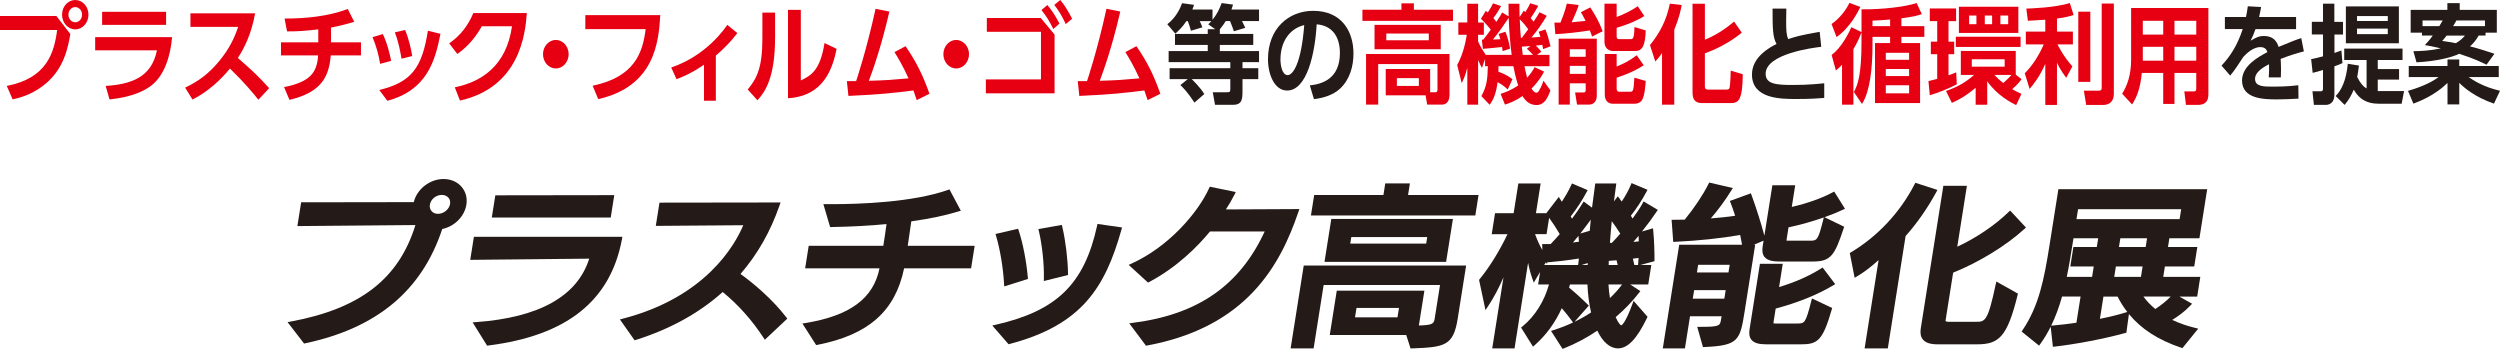 <?xml version="1.0" encoding="UTF-8"?><svg id="_レイヤー_2" xmlns="http://www.w3.org/2000/svg" viewBox="0 0 116.785 16.299"><defs><style>.cls-1{fill:#e60012;}.cls-2{fill:#241a17;}</style></defs><g id="_枠"><path class="cls-1" d="m2.633.746l.653.846c-.122.686-.271,1.296-.734,1.887-.373.476-1.039.981-1.962,1.161l-.274-.625c1.872-.365,2.21-1.537,2.354-2.613H0v-.656h2.633Zm1.499-.06c0,.38-.274.686-.616.686s-.617-.305-.617-.686c0-.386.279-.686.617-.686s.616.3.616.686Zm-.936,0c0,.2.144.355.319.355.171,0,.319-.15.319-.355s-.148-.355-.319-.355-.319.15-.319.355Z"/><path class="cls-1" d="m8.038,1.736c-.067.801-.319,1.747-.954,2.248-.271.21-.815.541-1.968.661l-.18-.631c1.175-.075,2.143-.391,2.395-1.662h-2.885v-.616h3.592Zm-.279-1.186v.611h-2.988v-.611h2.988Z"/><path class="cls-1" d="m11.917.625c-.185,1.016-.518,1.636-.806,2.082.685.601.927.821,1.463,1.411l-.504.541c-.274-.341-.657-.806-1.328-1.457-.423.526-1.066,1.111-1.751,1.447l-.342-.556c.652-.311,1.111-.661,1.593-1.242.486-.585.725-1.121.883-1.597h-2.229v-.63h3.021Z"/><path class="cls-1" d="m15.463,1.977h1.399v.611h-1.409c-.085.941-.382,1.712-1.931,2.077l-.252-.596c1.197-.24,1.544-.661,1.589-1.481h-1.732v-.611h1.741v-.605c-.612.07-.9.095-1.458.095l-.117-.601c.985,0,2.017-.095,2.953-.446l.301.601c-.526.15-.711.195-1.084.266v.69Z"/><path class="cls-1" d="m17.757,2.982c-.067-.43-.185-.841-.355-1.246l.481-.145c.226.47.343,1.021.388,1.251l-.514.14Zm-.04,1.222c1.503-.366,1.998-1.032,2.272-2.769l.586.145c-.243,1.247-.621,2.633-2.48,3.128l-.378-.505Zm1.039-1.462c-.054-.315-.13-.755-.311-1.231l.478-.11c.162.37.283.886.333,1.216l-.5.125Z"/><path class="cls-1" d="m21.244,4.079c1.225-.25,2.408-.981,2.674-2.853h-1.409c-.243.425-.585.901-1.144,1.296l-.382-.496c.558-.385.899-.871,1.129-1.417h2.499c-.072,1.006-.347,3.468-3.124,4.089l-.243-.621Z"/><path class="cls-1" d="m26.564,2.532c0,.36-.266.666-.599.666s-.599-.3-.599-.666c0-.375.278-.666.599-.666.324,0,.599.295.599.666Z"/><path class="cls-1" d="m30.844.706c-.072,1.291-.283,3.333-2.898,3.924l-.262-.625c1.936-.406,2.337-1.507,2.477-2.643h-2.818v-.656h3.502Z"/><path class="cls-1" d="m33.44,4.705h-.554v-1.682c-.604.416-1.035.582-1.283.676l-.247-.546c1.661-.561,2.525-1.852,2.619-1.992l.469.385c-.288.38-.595.696-1.004,1.051v2.107Z"/><path class="cls-1" d="m36.207,1.751c0,1.862-.459,2.538-.824,2.934l-.454-.506c.419-.501.685-1.006.685-2.373V.59h.594v1.161Zm1.202,2.007c.45-.22.904-.44,1.107-1.747l.566.271c-.185.9-.589,2.208-2.272,2.307V.46h.599v3.298Z"/><path class="cls-1" d="m39.56,3.789h.433c.026-.075.473-1.401.909-3.378l.644.13c-.392,1.712-.823,2.878-.959,3.234.909-.03,1.004-.04,1.854-.115-.261-.581-.499-.971-.657-1.227l.518-.275c.514.751.806,1.346,1.117,2.223l-.595.295c-.076-.229-.104-.315-.153-.45-1.021.125-1.467.181-3.038.255l-.072-.69Z"/><path class="cls-1" d="m45.267,2.532c0,.36-.266.666-.599.666s-.599-.3-.599-.666c0-.375.278-.666.599-.666.324,0,.599.295.599.666Z"/><path class="cls-1" d="m48.619.841l.644.775v2.743h-3.209v-.65h2.574V1.486h-2.529v-.646h2.521Zm.306-.606c.226.26.369.496.567.866l-.288.255c-.188-.38-.311-.581-.554-.886l.274-.235Zm.604-.235c.221.265.36.505.554.875l-.297.25c-.176-.375-.302-.591-.536-.896l.279-.23Z"/><path class="cls-1" d="m50.346,3.789h.433c.026-.075.473-1.401.909-3.378l.644.13c-.392,1.712-.823,2.878-.959,3.234.909-.03,1.004-.04,1.854-.115-.261-.581-.499-.971-.657-1.227l.518-.275c.514.751.807,1.346,1.117,2.223l-.595.295c-.076-.229-.104-.315-.153-.45-1.021.125-1.467.181-3.038.255l-.072-.69Z"/><path class="cls-2" d="m56.772,1.366l-.329-.23c.077-.07.095-.095.145-.15h-.545c.045.095.09.185.126.29l-.535.16c-.032-.13-.1-.33-.145-.45h-.067c-.189.29-.378.456-.518.585l-.374-.44c.419-.315.621-.786.689-.981l.558.075c-.026.085-.036.12-.076.22h.94v.48c.203-.255.315-.48.428-.781l.531.07c-.022.085-.041.14-.072.23h1.287v.541h-.796c.026.055.094.18.152.315l-.531.16c-.054-.165-.112-.31-.18-.475h-.202c-.055.09-.117.19-.275.385v.215h1.562v.515h-1.562v.286h1.832v.515h-.773v.286h.738v.511h-.738v.556c0,.37-.019.641-.433.641h-.851l-.104-.586h.662c.144,0,.157-.02.157-.18v-.431h-1.801c.014.015.396.375.585.695l-.459.4c-.319-.49-.531-.695-.657-.82l.343-.275h-.847v-.511h2.836v-.286h-2.881v-.515h1.827v-.286h-1.53v-.515h1.53v-.22h.352Z"/><path class="cls-2" d="m61.188,3.989c.566-.06,1.404-.3,1.404-1.517,0-.781-.378-1.281-1.085-1.336-.076,1.366-.455,3.093-1.382,3.093-.572,0-.892-.716-.892-1.466,0-1.441.973-2.257,2.111-2.257,1.342,0,1.882.971,1.882,1.997,0,.591-.172,1.211-.621,1.632-.315.295-.771.445-1.225.495l-.193-.641Zm-1.373-1.211c0,.235.067.731.337.731.239,0,.635-.526.774-2.337-.688.165-1.111.781-1.111,1.606Z"/><path class="cls-1" d="m67.875.976h-4.231V.455h1.823V.155h.581v.3h1.827v.521Zm-3.142,3.479v-1.232h2.075v1.086h.243c.062,0,.099-.024.099-.12v-1.196h-2.769v1.893h-.567v-2.363h3.898v1.917c0,.28-.14.446-.333.446h-.711l-.072-.431h-1.863Zm2.57-2.153h-3.093v-1.141h3.093v1.141Zm-.559-.735h-1.985v.315h1.985v-.315Zm-.464,2.083h-1.026v.365h1.026v-.365Z"/><path class="cls-1" d="m70.435,4.184c-.09-.085-.22-.21-.477-.346-.076.601-.229.856-.369,1.057l-.388-.405c.239-.44.288-.736.302-1.397h-.13v-.34l-.145.42c-.059-.105-.081-.145-.18-.37v2.087h-.504v-1.727c-.091.37-.181.55-.262.721l-.211-.847c.233-.43.368-.916.449-1.411h-.396v-.576h.419V.175h.504v.876h.27v.576h-.27v.305c.095.225.216.425.36.631h1.21c-.071-.536-.121-1.116-.139-1.732-.104.16-.491.726-.738,1.016.071,0,.288-.01.347-.015-.036-.13-.05-.17-.081-.245l.319-.105c.135.33.193.655.216.791l-.347.115c-.009-.095-.018-.125-.027-.195-.225.03-.68.07-.896.09l-.049-.431h.067c.085-.1.238-.311.351-.465-.211-.271-.36-.411-.459-.511l.229-.37c.022.02.063.055.09.08.167-.255.198-.326.243-.431l.378.13c-.081.145-.18.33-.359.556.045.06.09.11.14.18.166-.24.211-.33.27-.44l.302.186c-.005-.15-.005-.28-.005-.591h.509c0,.2,0,.4.009.621l.198-.3.072.07c.167-.28.189-.335.225-.416l.374.12c-.131.255-.288.485-.352.576.05.055.086.1.136.165.185-.28.207-.311.279-.44l.337.165c-.266.436-.409.646-.716,1.016.068-.005.369-.025.419-.03-.04-.135-.05-.16-.086-.24l.315-.11c.104.23.171.505.243.791l-.347.13c-.018-.11-.027-.14-.036-.2-.072.01-.225.03-.306.04.095.085.121.115.261.28l-.207.15h.585v.53h-1.166c.032.165.081.385.122.536.18-.195.271-.345.351-.491l.441.205c-.076.15-.225.431-.585.792.036.06.117.195.229.195.05,0,.09-.045.112-.08.036-.061.136-.226.217-.48l.323.45c-.116.33-.27.686-.647.686-.329,0-.518-.195-.657-.42-.374.255-.644.345-.819.4l-.203-.501c.172-.055.45-.146.824-.396-.045-.125-.135-.4-.226-.896h-.697c0,.11,0,.165-.005.255.369.13.563.28.657.351l-.221.485Zm.653-2.413c.045-.06.135-.175.302-.405-.072-.105-.229-.306-.396-.46.009.355.031.635.054.866h.041Zm.405.38c-.067.005-.347.03-.405.03.009.061.036.326.045.381h.481c-.131-.146-.238-.24-.288-.286l.167-.125Z"/><path class="cls-1" d="m74.372,1.707c-.026-.08-.045-.145-.104-.286-.518.08-1.089.15-1.611.175l-.045-.541h.283c.041-.095.217-.521.298-.886l.554.065c-.05.16-.1.305-.329.806.072-.005.545-.055.652-.065-.094-.195-.157-.295-.22-.405l.44-.225c.248.39.419.686.576,1.116l-.495.246Zm-1.562.1h1.782v2.672c0,.346-.261.406-.328.406h-.595l-.09-.566h.409c.055,0,.086-.04.086-.095v-.33h-.742v.991h-.522V1.807Zm.522.495v.351h.742v-.351h-.742Zm0,.776v.371h.742v-.371h-.742Zm2.188-2.908v.621c.252-.08.747-.325.985-.5l.307.456c-.32.215-.829.42-1.292.55v.411c0,.105.059.12.117.12h.526c.107,0,.18,0,.188-.566l.527.16c-.022.671-.136.961-.491.961h-1.013c-.4,0-.423-.355-.423-.41V.17h.567Zm-.554,2.353h.554v.585c.283-.115.607-.271.936-.526l.329.466c-.486.325-1.094.525-1.265.581v.506c0,.07.022.15.126.15h.509c.135,0,.157-.04.193-.656l.531.155c-.063.796-.131,1.062-.554,1.062h-.981c-.234,0-.378-.155-.378-.431v-1.892Z"/><path class="cls-1" d="m77.639,2.477c-.126.19-.207.28-.314.396l-.248-.766c.469-.581.779-1.181.928-1.937l.554.065c-.041.215-.108.571-.347,1.156v3.499h-.572v-2.413Zm2.003-2.302v1.682c.388-.16.864-.42,1.364-.851l.36.521c-.626.51-1.297.811-1.725.966v1.506c0,.115,0,.186.176.186h.828c.108,0,.131-.035.145-.075.04-.104.054-.666.059-.811l.562.17c-.005,1.262-.225,1.347-.576,1.347h-1.297c-.233,0-.473-.056-.473-.476V.175h.576Z"/><path class="cls-2" d="m85.078,2.187c-.369.04-2.598.325-2.598,1.261,0,.486.514.521,1.278.521.752,0,1.216-.056,1.459-.08v.686c-.262.02-.64.05-1.283.05-.747,0-2.093,0-2.093-1.146,0-.831.855-1.276,1.147-1.426-.176-.315-.185-.706-.185-1.651h.644c-.004.155-.009.32-.009.59,0,.445.014.666.1.836.256-.09.585-.195,1.467-.34l.072.701Z"/><path class="cls-1" d="m86.904.325c-.099.205-.464.951-1.111,1.406l-.234-.61c.364-.246.685-.656.833-.986l.513.19Zm.054.11c.968.015,2.098-.125,2.575-.295l.243.521c-.261.085-.41.12-.954.195v.365h1.071v.501h-1.071v.29h.873v2.803h-2.106v-2.803h.706v-.29h-.823v.355c0,1.161-.126,2.208-.491,2.778l-.378-.556c.171-.325.355-.766.355-2.337v-.451c-.148.4-.288.63-.378.781v2.598h-.531v-1.868c-.13.141-.188.19-.288.271l-.198-.726c.41-.3.771-.936.919-1.296l.477.23V.435Zm.514.786h.823v-.31c-.288.025-.418.035-.823.055v.255Zm1.71,1.247h-1.089v.325h1.089v-.325Zm0,.755h-1.089v.331h1.089v-.331Zm0,.761h-1.089v.375h1.089v-.375Z"/><path class="cls-1" d="m90.086,3.789c.139-.035.229-.055.409-.104v-1.152h-.297v-.585h.297v-.961h-.347V.395h1.229v.591h-.355v.961h.266v.585h-.266v.986c.176-.06.262-.095.36-.14l.027.561c-.352.18-.811.38-1.261.511l-.062-.661Zm4.078-.305l.27.215c-.054.075-.153.22-.437.466.122.069.229.13.433.22l-.248.525c-.225-.115-.878-.44-1.351-1.116v1.097h-.54v-.791c-.405.34-.693.521-1.111.706l-.275-.556c.59-.205.933-.421,1.314-.751h-.621v-1.121h2.566v1.106Zm.225-1.767v.476h-3.024v-.476h3.024Zm-.104-1.401v1.221h-2.777V.315h2.777Zm-2.3.411v.405h.342v-.405h-.342Zm.126,2.042v.345h1.535v-.345h-1.535Zm.607-2.042v.405h.342v-.405h-.342Zm.45,2.772c.09.1.207.22.414.38.157-.135.274-.255.383-.38h-.797Zm.279-2.772v.405h.364v-.405h-.364Z"/><path class="cls-1" d="m95.544.921c-.188.01-.639.04-.814.05l-.072-.57c.09,0,1.378-.04,2.03-.261l.18.561c-.193.061-.368.11-.778.166v.61h.743v.596h-.721c.041.08.293.585.698,1.026l-.288.536c-.081-.11-.262-.35-.433-.701v1.967h-.545v-1.917c-.256.586-.531.926-.733,1.171l-.225-.731c.373-.38.657-.831.887-1.351h-.838v-.596h.909v-.555Zm2.103-.375v3.278h-.562V.545h.562Zm1.099-.38v4.205c0,.485-.352.53-.478.53h-.814l-.108-.666h.693c.112,0,.14-.035.14-.135V.165h.567Z"/><path class="cls-1" d="m103.164,4.41c0,.405-.248.49-.491.49h-.558l-.077-.631h.446c.059,0,.112-.01.112-.125v-.736h-1.018v1.447h-.526v-1.447h-.999c-.068.696-.221,1.111-.455,1.471l-.464-.5c.239-.386.419-.876.419-1.592V.375h3.61v4.035Zm-2.111-3.439h-.954v.646h.954v-.646Zm0,1.216h-.954v.646h.954v-.646Zm1.544-1.216h-1.018v.646h1.018v-.646Zm0,1.216h-1.018v.646h1.018v-.646Z"/><path class="cls-2" d="m107.259.795v.566h-1.896c-.081.23-.131.345-.229.54.283-.16.396-.22.612-.22.409,0,.599.2.697.51.562-.235.815-.335,1.058-.411l.122.621c-.238.06-.581.155-1.085.35.005.105.018.26.018.5,0,.165-.004.28-.009.366h-.567c.023-.291.019-.501.014-.616-.463.235-.652.455-.652.681,0,.365.387.365.873.365.081,0,.648,0,1.148-.065l.009.626c-.355.02-.716.035-1.004.035-.635,0-1.634-.025-1.634-.887,0-.681.765-1.101,1.184-1.321-.031-.09-.081-.235-.333-.235-.126,0-.419.05-.792.46-.095.15-.441.681-.612.871l-.405-.465c.423-.456.738-.946.99-1.707h-.833v-.566h.986c.04-.195.059-.3.085-.5l.621.035c-.031.19-.054.285-.094.465h1.729Z"/><path class="cls-2" d="m109.423,2.948c-.104.05-.162.075-.374.15v1.336c0,.381-.252.466-.396.466h-.562l-.067-.636h.392c.076,0,.1-.04.1-.12v-.876c-.198.065-.298.09-.482.135l-.071-.641c.207-.04.333-.07.554-.13v-1.021h-.522v-.591h.522V.17h.53v.851h.405v.591h-.4v.861c.112-.035.167-.055.324-.115l.05.591Zm-.315,1.537c.266-.266.49-.711.567-1.507l.521.085c-.031.246-.049.355-.081.536.149.291.271.436.438.536v-1.332h-1.045v-.531h2.724v.531h-1.157v.425h.995v.49h-.995v.536h1.229l-.113.591h-1.08c-.495,0-.887-.176-1.156-.656-.117.271-.243.496-.428.711l-.419-.415Zm2.953-2.463h-2.476V.3h2.476v1.722Zm-.518-1.271h-1.437v.23h1.437v-.23Zm0,.585h-1.437v.26h1.437v-.26Z"/><path class="cls-2" d="m112.486,4.245c.311-.091.977-.301,1.432-.646h-1.396v-.515h1.81v-.306h.549v.306h1.846v.515h-1.408c.211.15.697.466,1.467.641l-.283.601c-.896-.31-1.387-.735-1.621-.971v1.006h-.549v-1.001c-.185.181-.697.641-1.594.966l-.252-.595Zm.653-2.583v-.135h-.527V.46h1.715V.145h.576v.315h1.733v1.066h-.526v.135h-.324c-.072.13-.167.291-.4.506.423.105.823.24,1.139.345l-.369.51c-.198-.095-.559-.28-1.278-.51-.319.16-1.013.345-1.994.4l-.145-.521c.338-.005.761-.02,1.283-.13-.342-.085-.562-.125-.747-.155.107-.115.216-.23.369-.446h-.504Zm.81-.44c.09-.145.126-.21.158-.265h-.941v.265h.783Zm.343.44c-.104.135-.131.166-.207.25.292.04.459.07.639.105.234-.14.329-.245.423-.355h-.854Zm1.791-.44v-.265h-1.337c-.022.045-.05.1-.153.265h1.49Z"/><path class="cls-2" d="m20.721,8.362c-.644,0-1.25.477-1.391,1.08-1.592,0-5.175.008-5.175.008h-.087s-.176,1.11-.176,1.11h.12s3.663-.031,5.394-.047c-.776,2.51-2.574,3.902-5.809,4.505l-.164.03.772,1.001.063-.014c3.346-.713,5.438-2.46,6.392-5.338.571-.118,1.04-.587,1.127-1.137.049-.31-.03-.605-.222-.83-.202-.237-.502-.367-.844-.367Zm-.639,1.197c.04-.25.288-.454.553-.454.13,0,.242.047.315.132.066.077.093.18.075.29-.04.25-.298.462-.563.462-.125,0-.233-.046-.304-.129-.068-.08-.096-.187-.078-.302Z"/><path class="cls-2" d="m29.076,11.061h-6.938l-.171,1.077h.119c.049,0,.455-.005,1.038-.011,1.25-.014,3.314-.037,4.401-.044-.554,1.751-2.329,2.748-5.279,2.964l-.168.012.676,1.088.065-.008c3.655-.463,5.694-2.084,6.234-4.957l.023-.121Z"/><polygon class="cls-2" points="28.695 9.116 23.139 9.124 22.974 10.161 28.53 10.161 28.695 9.116"/><path class="cls-2" d="m34.593,12.797c.802-.931,1.399-1.98,1.823-3.204l.047-.135-5.656.008-.172,1.086,4.086-.031c-.388.925-1.756,3.363-5.621,4.364l-.142.037.687.975.071-.022c1.592-.503,2.952-1.254,4.044-2.234.727.594,1.366,1.31,1.902,2.129l.066.102,1.05-.988-.056-.073c-.614-.799-1.484-1.55-2.129-2.012Z"/><path class="cls-2" d="m42.571,10.34c.842-.118,1.58-.273,2.195-.461l.118-.036-.531-.996-.082.029c-1.643.575-4.097.661-5.413.661h-.395l.316,1.071.078-.002c.961-.018,1.798-.064,2.555-.139-.037.303-.093.658-.149,1.015h-3.485l-.167,1.053h3.474c-.281,1.402-1.38,2.215-3.449,2.553l-.153.025.643,1.007.068-.013c2.374-.466,3.624-1.569,4.04-3.571h3.129l.167-1.053h-3.126c.058-.373.111-.752.166-1.142Z"/><path class="cls-2" d="m48.765,12.994l-.004.134,1.13-.282v-.08c-.008-.649-.117-1.54-.266-2.166l-.022-.094-1.096.195.025.105c.149.616.248,1.557.231,2.188Z"/><path class="cls-2" d="m46.904,13.249l.007.131,1.109-.35-.007-.081c-.064-.743-.235-1.618-.425-2.176l-.03-.087-1.054.244.031.104c.184.622.329,1.492.368,2.216Z"/><path class="cls-2" d="m51.248,10.553c-.598,2.716-1.88,3.967-4.728,4.616l-.166.038.111.128s.573.66.609.699l.042.047.06-.016c3.35-.883,4.446-2.622,5.209-5.327l.032-.112-1.149-.165-.02.092Z"/><path class="cls-2" d="m60.696,9.767h-.142c-.132,0-.614.003-1.186.006-.731.004-1.612.009-2.102.01.155-.236.289-.469.402-.694l.059-.118-1.213-.25-.034.074c-.517,1.135-1.869,2.719-3.615,3.515l-.14.064.904.827.064-.034c1.297-.688,2.252-1.653,2.832-2.355h2.553c-1.166,2.526-3.126,3.884-6.155,4.268l-.173.022.784,1.048.062-.012c4.669-.868,6.223-3.789,7.056-6.237l.046-.135Z"/><path class="cls-2" d="m60.289,16.275h1.075l.469-2.962h5.436l-.242,1.526c-.043.268-.056.35-.746.365l.258-1.626h-4.093l-.328,2.07h3.572l.203.63.077-.003c1.519-.056,1.924-.122,2.125-1.388l.394-2.484h-7.586l-.613,3.872Zm5.063-1.89l-.07.44h-1.984l.07-.44h1.984Z"/><path class="cls-2" d="m62.191,10.227l-.318,2.006h5.681l.318-2.006h-5.681Zm.885,1.151l.048-.305h3.547l-.048.305h-3.547Z"/><polygon class="cls-2" points="65.862 8.568 64.711 8.568 64.626 9.108 61.391 9.108 61.239 10.066 68.918 10.066 69.069 9.108 65.776 9.108 65.862 8.568"/><path class="cls-2" d="m76.731,9.501c-.123.219-.28.457-.468.709l-.079-.134c.266-.335.522-.728.726-1.112l.052-.098-.746-.313-.039.094c-.104.251-.252.519-.421.768-.032-.047-.065-.094-.101-.14l-.081-.105-.181.238c.029-.23.06-.459.091-.688l.02-.151h-.983l-.012.088c-.05.36-.097.703-.139,1.043l-.391-.288-.058.095c-.121.2-.277.428-.486.708l-.06-.106c.273-.348.527-.737.738-1.129l.053-.098-.734-.313-.041.091c-.129.284-.303.569-.431.764-.013-.021-.026-.041-.038-.059l-.105-.166-.583.759h-.484l.22-1.389h-1.042l-.22,1.389h-.869l-.155.982h.736c-.378.792-.813,1.497-1.297,2.097l-.03.037.3,1.413.134-.204c.262-.397.487-.819.707-1.329l-.526,3.32h1.042l.633-3.998c.051.264.116.505.193.723l.073.204.295-.499-.092.585h.506c-.214.781-.658,1.488-1.233,1.955l-.07.057.558.893.09-.08c.523-.461.944-1.038,1.254-1.716.144.166.319.377.469.587l.057.08c-.287.135-.588.252-.901.352l-.127.04.539.841.078-.031c.536-.213,1.056-.489,1.546-.822.246.529.593.829.966.829.456,0,.886-.45,1.351-1.415l.029-.061-.653-.743-.059.16c-.345.934-.502.982-.524.982-.023-.007-.13-.094-.254-.384.407-.343.772-.722,1.086-1.128l.068-.087-.475-.31h.843l.144-.91h-.509l.657-.178v-.078c.002-.345-.015-.91-.057-1.336l-.012-.122-.515.15c.262-.329.501-.653.679-.922l.059-.089-.663-.394-.051.091Zm-.427,1.801c.081-.094.161-.19.24-.286.005.076.009.164.011.258-.082.012-.166.021-.251.029Zm.24.748c-.004.064-.008.124-.013.182l-.011.146h-.173c-.018-.085-.04-.187-.069-.294.09-.01.179-.022.266-.034Zm-1.336,1.873c-.035-.207-.058-.42-.07-.635h.637c-.158.214-.351.43-.567.635Zm.361-1.545h-.422l.006-.191c.104-.007.214-.016.331-.026l.031-.003c.019.066.038.138.055.219Zm-.363-1.032c.023-.332.052-.672.085-1.014.142.191.282.395.399.582-.116.135-.246.278-.394.432h-.09Zm-1.037.942l-.003.09h-.274l.278-.09Zm-.689-.96c.086-.101.172-.205.256-.309l.006.068c.006.062.012.13.016.203-.091.014-.184.027-.278.039Zm.786-.548l-.443.129c.187-.237.357-.467.488-.648-.016.175-.032.347-.046.519Zm-2.06,1.482s.007,0,.011,0l.058.074-.003-.079c.388-.031.973-.097,1.484-.18-.005.069-.012.136-.021.197l-.017.105h-1.581l.069-.116Zm2.013,2.016l-.067-.068c-.24-.241-.569-.539-.854-.773.015-.049.028-.098.041-.149h.817c.018.464.076.912.17,1.307-.244.161-.503.308-.775.438l.669-.755Zm-1.357-3.342c-.152.178-.303.338-.425.465h-.396l.009.279c-.125-.21-.238-.456-.341-.743h.537l.12-.761c.173.237.348.504.495.759Z"/><path class="cls-2" d="m85.063,12.546c-.558.351-1.199.635-1.955.864l.172-1.086h-1.067l-.485,3.064c-.034.216-.003.377.095.492.121.142.334.205.691.205h1.613c.773,0,1.016-.158,1.437-1.614l.024-.083-.944-.447-.031.12c-.269,1.051-.313,1.051-.657,1.051h-1.02c-.074,0-.087-.01-.087-.008,0,0-.007-.016.001-.065l.099-.625c1.039-.277,1.942-.641,2.683-1.082l.098-.058-.588-.777-.079.05Z"/><path class="cls-2" d="m86.187,9.753l-.505-.805-.084.045c-.488.264-1.188.511-1.897.673l.16-1.011h-1.067l-.373,2.354c-.158-.595-.378-1.29-.595-1.883l-.035-.095-.982.356.038.097c.074.192.146.396.209.595-.362.053-.749.095-1.138.123.333-.382.666-.834.954-1.297l.075-.121-1.103-.257-.036.072c-.246.493-.668,1.125-1.108,1.661-.167.006-.333.006-.499.006h-.114l.077,1.034.099-.005c1.059-.049,2.129-.162,3.028-.318.033.156.062.308.088.456h-2.936l-.767,4.841h1.034l.238-1.501h1.474l-.019.12c-.053.332-.059.375-.984.375h-.135l.268.945.08-.003c1.565-.066,1.654-.314,1.86-1.618l.5-3.159h-.066l.458-.191-.044.277c-.034.217-.003.378.095.493.154.181.45.204.691.204h1.571c.83,0,1.011-.292,1.424-1.539l.028-.085-.92-.446c.315-.111.607-.229.854-.346l.104-.049Zm-5.443,2.976h-1.474l.057-.36h1.474l-.057.36Zm-.13.823l-.064.4h-1.474l.064-.4h1.474Zm4.559-3.295c-.25.987-.288.987-.647.987h-.978c-.065,0-.089-.004-.091,0-.001-.007-.003-.027.005-.073l.087-.55c.543-.115,1.126-.28,1.649-.463l-.025.098Z"/><path class="cls-2" d="m90.507,8.873l-1.034-.334-.04.077c-.667,1.298-1.718,2.423-2.961,3.167l-.061.037.226,1.156.124-.073c.302-.178.63-.425.995-.753l-.653,4.125h1.084l.831-5.249c.528-.59,1.022-1.297,1.43-2.046l.059-.108Z"/><path class="cls-2" d="m93.227,13.286c-.37,1.746-.499,1.746-.925,1.746h-1.295c-.066,0-.103-.016-.115-.03-.007-.008-.009-.022-.005-.043l.352-2.222c1.211-.487,2.48-1.265,3.326-2.039l.076-.069-.741-.794-.074.072c-.647.625-1.512,1.208-2.394,1.618l.45-2.845h-1.1l-1.055,6.66c-.036.229-.002.401.104.526.128.149.347.219.691.219h1.822c1.019,0,1.415-.316,1.904-2.293l.019-.075-1.01-.566-.029.135Z"/><path class="cls-2" d="m102.784,12.935h-1.73l.077-.487h1.371l.144-.91h-1.371l.065-.408h1.404l.363-2.292h-6.951l-.412,2.603c-.256,1.613-.495,2.841-1.254,3.969l-.052.078.816.658.063-.087c.176-.243.335-.508.479-.797l.103.938.102-.011c.835-.095,2.169-.327,3.266-.63l.065-.018.119-.871c.575.701,1.368,1.21,2.432,1.57l.067.023.738-.911-.156-.038c-.371-.09-.726-.214-1.058-.37.262-.162.567-.375.838-.66l.09-.095-.593-.334h.831l.145-.918Zm-2.101,1.501c-.212-.173-.398-.369-.555-.583h1.274c-.191.199-.428.391-.72.583Zm-.594-1.988l-.077.487h-1.248l.077-.487h1.248Zm.209-1.318l-.065.408h-1.248l.065-.408h1.248Zm-3.496.367l.058-.367h1.156l-.065.408h-1.095l-.144.91h1.095l-.077.487h-1.183c.107-.508.185-1,.255-1.439Zm5.09-1.724l-.074.463h-4.817l.074-.463h4.817Zm-5.998,5.434l-.075.007c.197-.404.366-.855.508-1.36h.865l-.194,1.222c-.369.055-.75.1-1.105.131Zm3.42-.615c-.333.105-.743.206-1.219.303l.165-1.04h.661c.132.259.283.498.454.719l-.06.019Z"/></g></svg>
